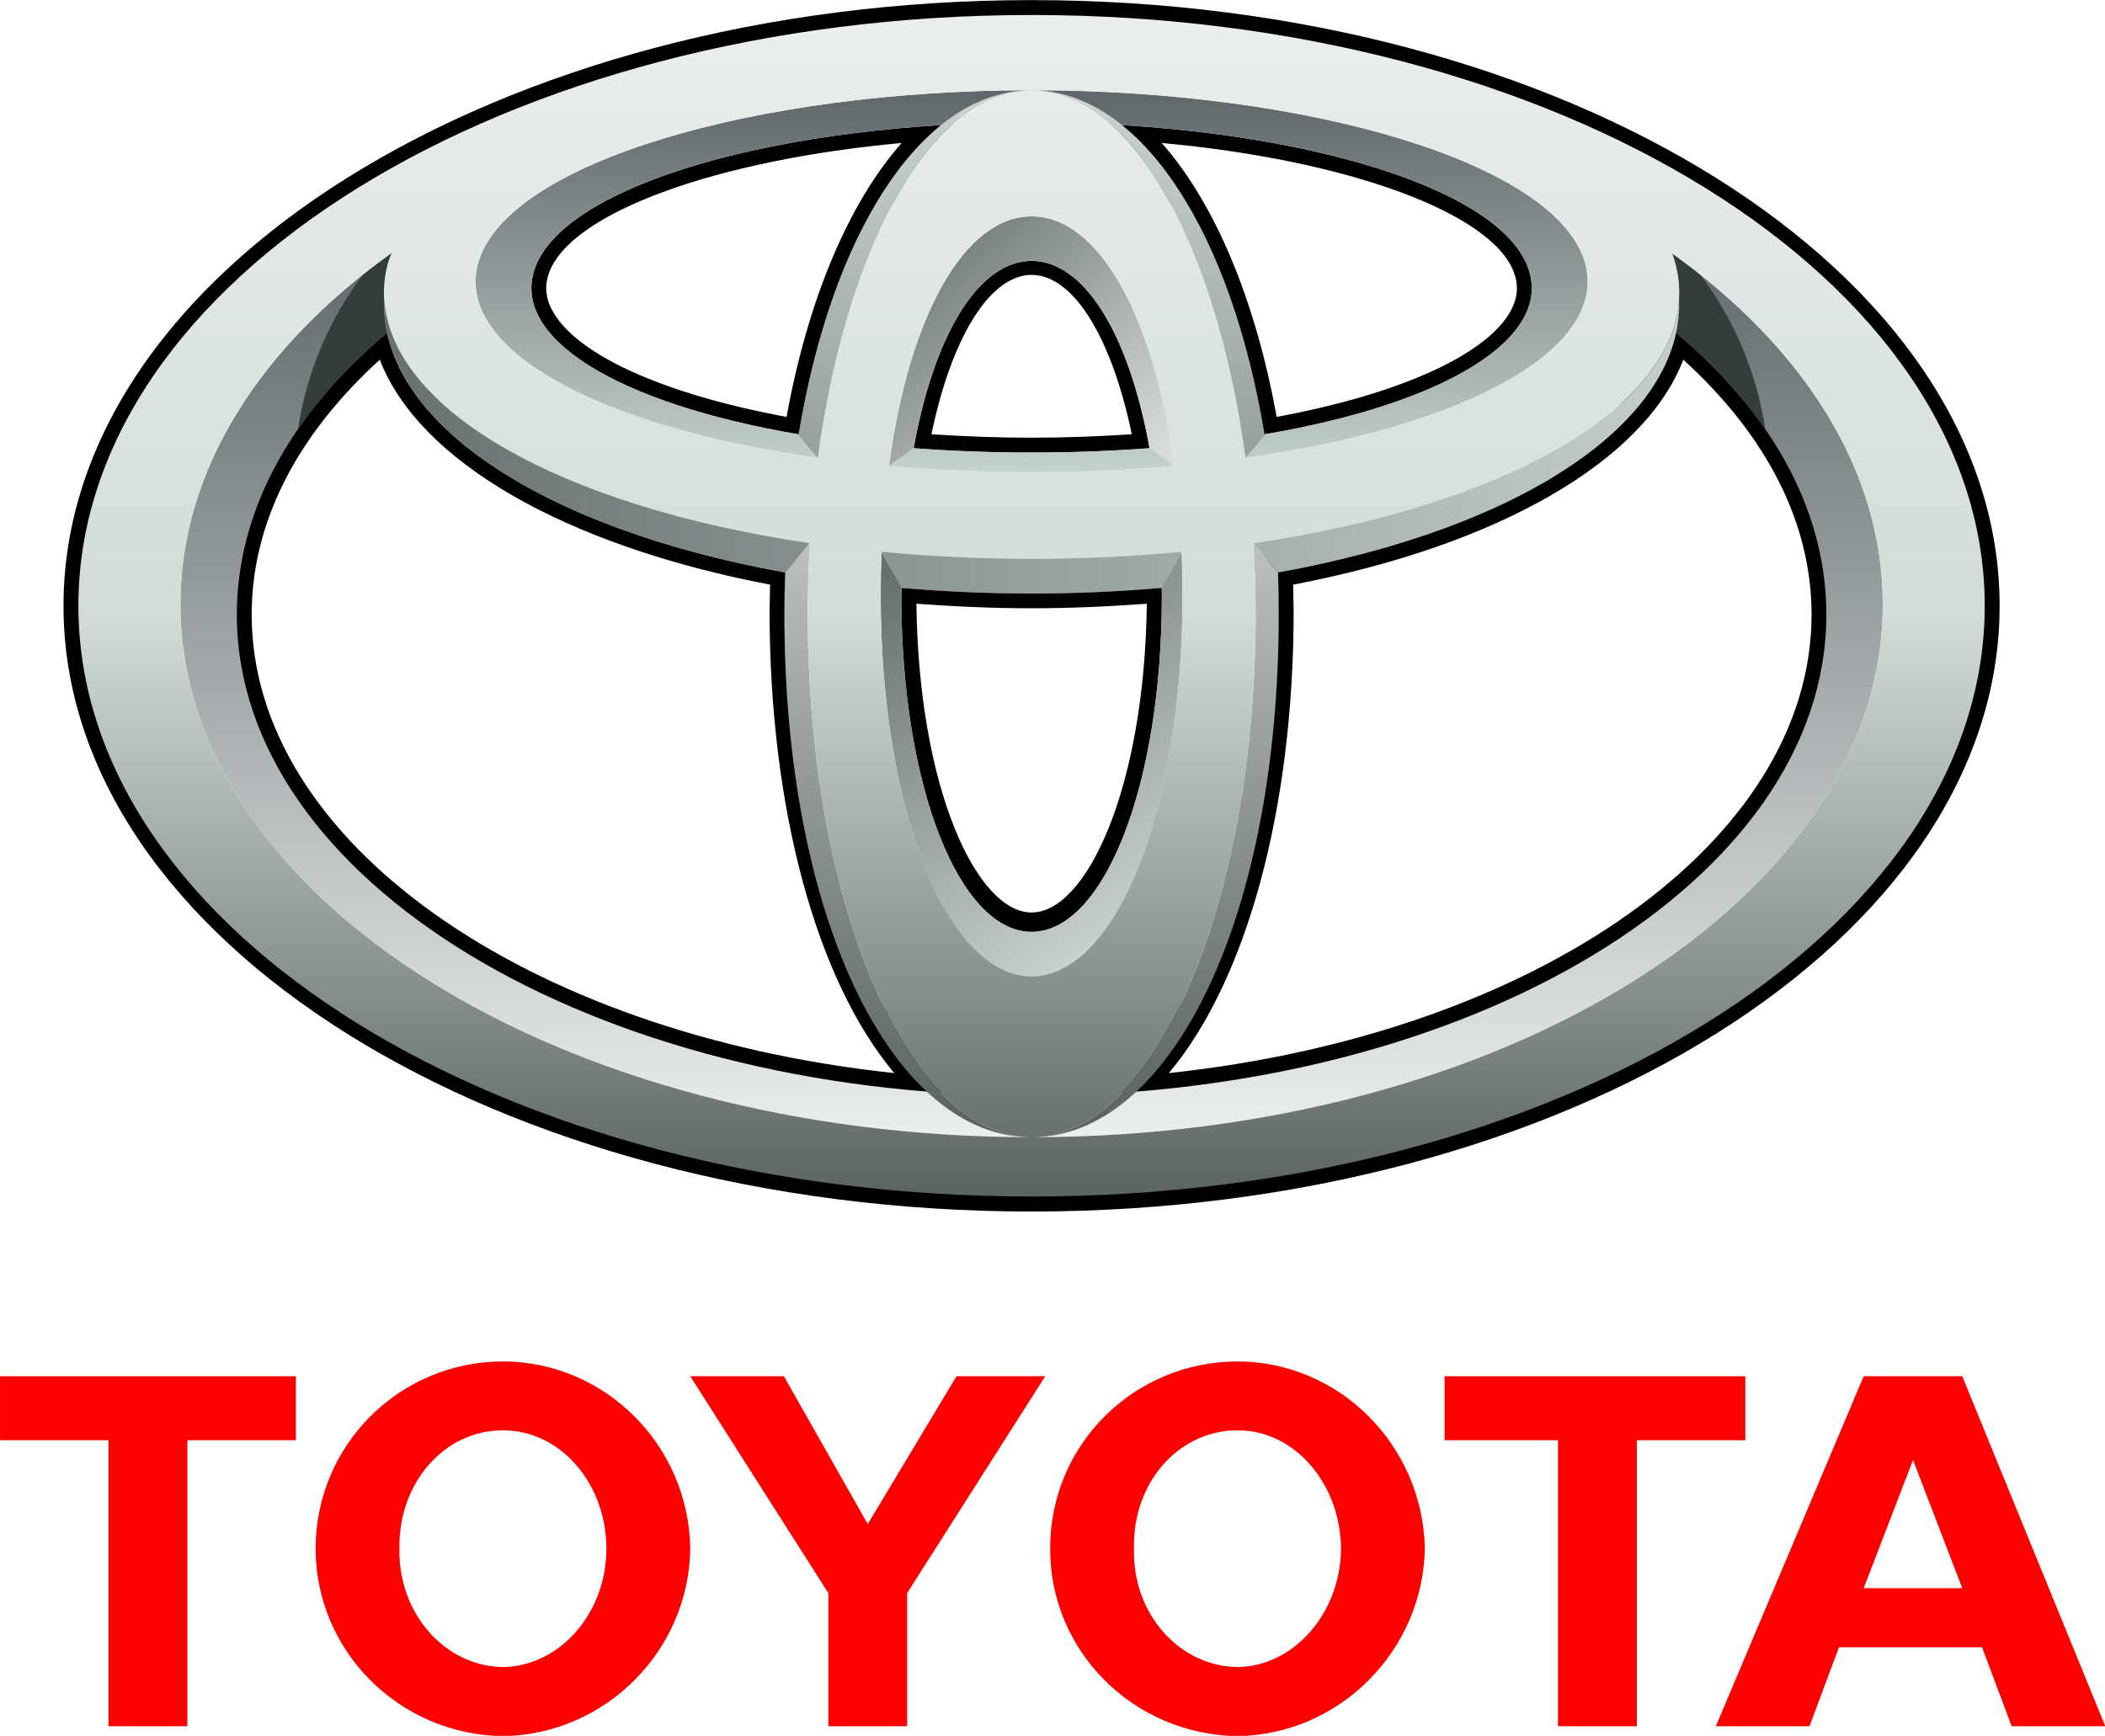 <?xml version="1.0" encoding="UTF-8" standalone="no"?>
<!-- Created with Inkscape (http://www.inkscape.org/) -->

<svg
   version="1.0"
   width="1000"
   height="824.713"
   id="svg2"
   sodipodi:docname="Toyota_Logo_silver.svg"
   inkscape:version="1.3.2 (091e20e, 2023-11-25, custom)"
   xmlns:inkscape="http://www.inkscape.org/namespaces/inkscape"
   xmlns:sodipodi="http://sodipodi.sourceforge.net/DTD/sodipodi-0.dtd"
   xmlns:xlink="http://www.w3.org/1999/xlink"
   xmlns="http://www.w3.org/2000/svg"
   xmlns:svg="http://www.w3.org/2000/svg">
  <sodipodi:namedview
     id="namedview1"
     pagecolor="#ffffff"
     bordercolor="#000000"
     borderopacity="0.25"
     inkscape:showpageshadow="2"
     inkscape:pageopacity="0.0"
     inkscape:pagecheckerboard="0"
     inkscape:deskcolor="#d1d1d1"
     inkscape:zoom="1.0567738"
     inkscape:cx="443.80359"
     inkscape:cy="365.73579"
     inkscape:window-width="1920"
     inkscape:window-height="1094"
     inkscape:window-x="-11"
     inkscape:window-y="-11"
     inkscape:window-maximized="1"
     inkscape:current-layer="svg2" />
  <defs
     id="defs4">
    <linearGradient
       id="linearGradient2824">
      <stop
         id="stop2826"
         style="stop-color:#687170;stop-opacity:1"
         offset="0" />
      <stop
         id="stop2828"
         style="stop-color:#687170;stop-opacity:0"
         offset="1" />
    </linearGradient>
    <linearGradient
       id="linearGradient2818">
      <stop
         id="stop2820"
         style="stop-color:#cad3d0;stop-opacity:1"
         offset="0" />
      <stop
         id="stop2822"
         style="stop-color:#95a09c;stop-opacity:1"
         offset="1" />
    </linearGradient>
    <linearGradient
       id="linearGradient2805">
      <stop
         id="stop2807"
         style="stop-color:#b9bebe;stop-opacity:1"
         offset="0" />
      <stop
         id="stop2809"
         style="stop-color:#586160;stop-opacity:1"
         offset="1" />
    </linearGradient>
    <linearGradient
       id="linearGradient2793">
      <stop
         id="stop2795"
         style="stop-color:#67706f;stop-opacity:1"
         offset="0" />
      <stop
         id="stop2797"
         style="stop-color:#d6dedc;stop-opacity:1"
         offset="1" />
    </linearGradient>
    <linearGradient
       id="linearGradient2786">
      <stop
         id="stop2788"
         style="stop-color:#60686b;stop-opacity:1"
         offset="0" />
      <stop
         id="stop2790"
         style="stop-color:#c5d1cd;stop-opacity:1"
         offset="1" />
    </linearGradient>
    <linearGradient
       id="linearGradient2778">
      <stop
         id="stop2780"
         style="stop-color:#707978;stop-opacity:1"
         offset="0" />
      <stop
         id="stop2782"
         style="stop-color:#d9dedc;stop-opacity:1"
         offset="1" />
    </linearGradient>
    <linearGradient
       id="linearGradient2770">
      <stop
         id="stop2772"
         style="stop-color:#eaeeed;stop-opacity:1"
         offset="0" />
      <stop
         id="stop2774"
         style="stop-color:#61696c;stop-opacity:1"
         offset="1" />
    </linearGradient>
    <linearGradient
       id="linearGradient2755">
      <stop
         id="stop2757"
         style="stop-color:#eaeeed;stop-opacity:1"
         offset="0" />
      <stop
         id="stop2832"
         style="stop-color:#d2ddd7;stop-opacity:1"
         offset="0.5" />
      <stop
         id="stop2759"
         style="stop-color:#5b6463;stop-opacity:1"
         offset="1" />
    </linearGradient>
    <linearGradient
       id="linearGradient2623">
      <stop
         id="stop2625"
         style="stop-color:#000000;stop-opacity:1"
         offset="0" />
      <stop
         id="stop2627"
         style="stop-color:#000000;stop-opacity:0"
         offset="1" />
    </linearGradient>
    <linearGradient
       x1="0"
       y1="0"
       x2="1"
       y2="0"
       id="linearGradient2589"
       gradientUnits="userSpaceOnUse"
       gradientTransform="matrix(0,-45.348,-179.902,0,228.848,198.769)"
       spreadMethod="pad">
      <stop
         id="stop2591"
         style="stop-color:#c3cecb;stop-opacity:1"
         offset="0" />
      <stop
         id="stop2593"
         style="stop-color:#586262;stop-opacity:1"
         offset="1" />
    </linearGradient>
    <clipPath
       id="clipPath2581">
      <path
         d="m 118.658,159.491 0.024,-0.016 2.754,-4.855 c 5.605,-0.48 11.433,-0.753 17.46,-0.753 6.055,0 11.899,0.273 17.54,0.764 l 2.679,4.844 0.016,0.016 c -6.445,-0.614 -13.203,-0.953 -20.235,-0.953 -7.031,0 -13.792,0.339 -20.238,0.953 z m 107.408,34.14 c -0.687,-14.859 -23.527,-28.023 -57.287,-32.984 l 0.012,-0.012 3.293,-3.933 c 33.033,5.937 54.764,20.523 53.982,36.929 z m -174.339,0 c -0.782,-16.421 20.948,-30.992 53.974,-36.929 l 3.301,3.933 0.008,0.012 c -33.765,4.961 -56.588,18.125 -57.283,32.984"
         id="path2583" />
    </clipPath>
    <linearGradient
       x1="0"
       y1="0"
       x2="1"
       y2="0"
       id="linearGradient2569"
       gradientUnits="userSpaceOnUse"
       gradientTransform="matrix(0,-159.116,-187.934,0,232.859,231.761)"
       spreadMethod="pad">
      <stop
         id="stop2571"
         style="stop-color:#eaeeec;stop-opacity:1"
         offset="0" />
      <stop
         id="stop2573"
         style="stop-color:#434d4e;stop-opacity:1"
         offset="1" />
    </linearGradient>
    <clipPath
       id="clipPath2561">
      <path
         d="m 52.18,198.124 c 3.308,13.097 43.314,32.159 86.716,32.159 43.399,0 82.03,-13.62 86.717,-32.159 5.246,-20.782 -33.308,-39.586 -86.717,-39.586 -53.417,0 -91.97,18.804 -86.716,39.586 z m 86.716,23.515 c -37.269,0 -70.432,-9.765 -74.456,-23.062 -4.507,-14.895 28.593,-28.371 74.456,-28.371 45.872,0 78.967,13.476 74.463,28.371 -4.023,13.297 -37.185,23.062 -74.463,23.062"
         id="path2563" />
    </clipPath>
    <linearGradient
       x1="0"
       y1="0"
       x2="1"
       y2="0"
       id="linearGradient2549"
       gradientUnits="userSpaceOnUse"
       gradientTransform="matrix(0,-159.122,-64.305,0,171.053,231.776)"
       spreadMethod="pad">
      <stop
         id="stop2551"
         style="stop-color:#eaeeec;stop-opacity:1"
         offset="0" />
      <stop
         id="stop2553"
         style="stop-color:#434d4e;stop-opacity:1"
         offset="1" />
    </linearGradient>
    <clipPath
       id="clipPath2541">
      <path
         d="m 108.748,151.144 c 0,38.526 13.504,70.495 30.148,70.495 16.653,0 30.157,-31.969 30.157,-70.495 0,-38.933 -13.504,-70.495 -30.157,-70.495 -16.652,0 -30.148,31.562 -30.148,70.495 z m 30.148,-48.839 c 11.223,0 20.325,22.094 20.325,51.249 0,30.257 -9.102,51.105 -20.325,51.105 -11.222,0 -20.316,-20.848 -20.316,-51.105 0,-29.155 9.094,-51.249 20.316,-51.249"
         id="path2543" />
    </clipPath>
    <linearGradient
       x1="0"
       y1="0"
       x2="1"
       y2="0"
       id="linearGradient2529"
       gradientUnits="userSpaceOnUse"
       gradientTransform="matrix(0,-159.111,-260.691,0,269.238,231.767)"
       spreadMethod="pad">
      <stop
         id="stop2531"
         style="stop-color:#eaeeec;stop-opacity:1"
         offset="0" />
      <stop
         id="stop2533"
         style="stop-color:#434d4e;stop-opacity:1"
         offset="1" />
    </linearGradient>
    <clipPath
       id="clipPath2521">
      <path
         d="m 10.547,152.21 c 0,43.933 57.46,79.557 128.349,79.557 70.881,0 128.342,-35.624 128.342,-79.557 0,-43.944 -57.461,-79.553 -128.342,-79.553 -70.889,0 -128.349,35.609 -128.349,79.553 z M 138.896,80.649 c 63.292,0 114.608,32.125 114.608,71.757 0,39.636 -51.316,71.772 -114.608,71.772 -63.299,0 -114.611,-32.136 -114.611,-71.772 0,-39.632 51.312,-71.757 114.611,-71.757"
         id="path2523" />
    </clipPath>
    <linearGradient
       x1="0"
       y1="0"
       x2="1"
       y2="0"
       id="linearGradient2505"
       gradientUnits="userSpaceOnUse"
       gradientTransform="matrix(0,-130.035,-37.285,0,140.896,232.432)"
       spreadMethod="pad">
      <stop
         id="stop2507"
         style="stop-color:#eaeeec;stop-opacity:1"
         offset="0" />
      <stop
         id="stop2509"
         style="stop-color:#586262;stop-opacity:1"
         offset="1" />
    </linearGradient>
    <clipPath
       id="clipPath2497">
      <path
         d="m 108.748,151.144 c 0,3.214 0.106,6.378 0.285,9.491 h -0.023 l -3.289,-3.906 c -0.067,-1.848 -0.11,-3.698 -0.11,-5.585 0,-41.222 14.621,-70.495 33.285,-70.495 -16.644,0 -30.148,31.562 -30.148,70.495"
         id="path2499" />
    </clipPath>
    <linearGradient
       x1="0"
       y1="0"
       x2="1"
       y2="0"
       id="linearGradient2485"
       gradientUnits="userSpaceOnUse"
       gradientTransform="matrix(0,-130.035,-37.281,0,174.178,232.432)"
       spreadMethod="pad">
      <stop
         id="stop2487"
         style="stop-color:#eaeeec;stop-opacity:1"
         offset="0" />
      <stop
         id="stop2489"
         style="stop-color:#586262;stop-opacity:1"
         offset="1" />
    </linearGradient>
    <clipPath
       id="clipPath2477">
      <path
         d="m 172.072,156.717 -3.281,3.918 h -0.027 c 0.183,-3.113 0.289,-6.277 0.289,-9.491 0,-38.933 -13.504,-70.495 -30.157,-70.495 18.672,0 33.282,29.273 33.282,70.495 0,1.887 -0.039,3.737 -0.106,5.573"
         id="path2479" />
    </clipPath>
    <linearGradient
       x1="0"
       y1="0"
       x2="1"
       y2="0"
       id="linearGradient2465"
       gradientUnits="userSpaceOnUse"
       gradientTransform="matrix(0,-77.914,-35.379,0,172.275,231.776)"
       spreadMethod="pad">
      <stop
         id="stop2467"
         style="stop-color:#eaeeec;stop-opacity:1"
         offset="0" />
      <stop
         id="stop2469"
         style="stop-color:#586262;stop-opacity:1"
         offset="1" />
    </linearGradient>
    <clipPath
       id="clipPath2457">
      <path
         d="m 167.67,172.12 h 0.027 l 2.578,3.136 c -4.57,27.75 -16.914,46.383 -31.379,46.383 13.5,0 24.934,-21.031 28.774,-49.519"
         id="path2459" />
    </clipPath>
    <linearGradient
       x1="0"
       y1="0"
       x2="1"
       y2="0"
       id="linearGradient2445"
       gradientUnits="userSpaceOnUse"
       gradientTransform="matrix(0,-77.914,-35.387,0,140.896,231.776)"
       spreadMethod="pad">
      <stop
         id="stop2447"
         style="stop-color:#eaeeec;stop-opacity:1"
         offset="0" />
      <stop
         id="stop2449"
         style="stop-color:#586262;stop-opacity:1"
         offset="1" />
    </linearGradient>
    <clipPath
       id="clipPath2437">
      <path
         d="m 110.127,172.12 c 3.844,28.488 15.269,49.519 28.769,49.519 -14.472,0 -26.808,-18.633 -31.386,-46.383 l 2.578,-3.136 h 0.039"
         id="path2439" />
    </clipPath>
    <linearGradient
       x1="0"
       y1="0"
       x2="1"
       y2="0"
       id="linearGradient2425"
       gradientUnits="userSpaceOnUse"
       gradientTransform="matrix(-44.723,25.821,37.637,65.19,137.28,88.354)"
       spreadMethod="pad">
      <stop
         id="stop2427"
         style="stop-color:#eaeeec;stop-opacity:1"
         offset="0" />
      <stop
         id="stop2429"
         style="stop-color:#586262;stop-opacity:1"
         offset="1" />
    </linearGradient>
    <clipPath
       id="clipPath2417">
      <path
         d="m 159.092,159.452 -2.672,-4.832 c 0,-0.352 0.016,-0.714 0.016,-1.081 0,-25.726 -7.868,-45.234 -17.543,-45.234 -9.684,0 -17.536,19.508 -17.536,45.234 0,0.406 0.008,0.807 0.016,1.198 l -2.676,4.715 c -0.078,-1.93 -0.117,-3.883 -0.117,-5.886 0,-29.167 9.094,-51.261 20.316,-51.261 11.223,0 20.325,22.094 20.325,51.261 0,2.003 -0.051,3.956 -0.129,5.886"
         id="path2419" />
    </clipPath>
    <linearGradient
       x1="0"
       y1="0"
       x2="1"
       y2="0"
       id="linearGradient2405"
       gradientUnits="userSpaceOnUse"
       gradientTransform="matrix(-30.672,25.737,36.033,42.942,140.42,149.995)"
       spreadMethod="pad">
      <stop
         id="stop2407"
         style="stop-color:#eaeeec;stop-opacity:1"
         offset="0" />
      <stop
         id="stop2409"
         style="stop-color:#586262;stop-opacity:1"
         offset="1" />
    </linearGradient>
    <clipPath
       id="clipPath2397">
      <path
         d="m 123.014,173.436 c 2.793,15.52 8.851,25.219 15.879,25.219 7.035,0 13.089,-9.699 15.886,-25.219 h 0.055 l 3.266,-2.371 c -2.758,20.496 -10.313,33.594 -19.204,33.594 -8.898,0 -16.449,-13.098 -19.203,-33.594 l 3.266,2.371 h 0.055"
         id="path2399" />
    </clipPath>
    <linearGradient
       x1="0"
       y1="0"
       x2="1"
       y2="0"
       id="linearGradient2385"
       gradientUnits="userSpaceOnUse"
       gradientTransform="matrix(0,49.124,159.899,0,58.948,158.587)"
       spreadMethod="pad">
      <stop
         id="stop2387"
         style="stop-color:#eaeeec;stop-opacity:1"
         offset="0" />
      <stop
         id="stop2389"
         style="stop-color:#586262;stop-opacity:1"
         offset="1" />
    </linearGradient>
    <clipPath
       id="clipPath2377">
      <path
         d="m 154.818,173.436 c -5.05,-0.379 -10.375,-0.586 -15.925,-0.586 -5.547,0 -10.868,0.207 -15.918,0.586 h -0.016 l -3.301,-2.398 c 6.09,-0.532 12.52,-0.832 19.238,-0.832 6.719,0 13.149,0.3 19.243,0.832 z m 58.541,25.141 c -4.023,13.297 -37.185,23.062 -74.463,23.062 -37.269,0 -70.432,-9.765 -74.456,-23.062 -3.492,-11.535 15.571,-22.211 45.644,-26.446 l -2.613,3.18 c -24.328,4.141 -38.788,12.969 -35.452,22.356 4.043,11.394 33.409,19.648 66.874,19.648 33.464,0 62.837,-8.254 66.877,-19.648 3.332,-9.387 -11.122,-18.215 -35.456,-22.356 l -2.605,-3.18 c 30.064,4.235 49.139,14.911 45.65,26.446"
         id="path2379" />
    </clipPath>
    <linearGradient
       x1="0"
       y1="0"
       x2="1"
       y2="0"
       id="linearGradient2365"
       gradientUnits="userSpaceOnUse"
       gradientTransform="matrix(0,90.655,233.215,0,22.289,89.512)"
       spreadMethod="pad">
      <stop
         id="stop2367"
         style="stop-color:#eaeeec;stop-opacity:1"
         offset="0" />
      <stop
         id="stop2369"
         style="stop-color:#586262;stop-opacity:1"
         offset="1" />
    </linearGradient>
    <clipPath
       id="clipPath2357">
      <path
         d="m 225.129,199.67 c 0.184,-0.507 0.351,-1.027 0.484,-1.546 0.754,-2.997 0.598,-5.938 -0.379,-8.805 13.008,-10.727 20.676,-23.957 20.676,-38.292 0,-35.78 -47.914,-64.792 -107.014,-64.792 -59.104,0 -107.013,29.012 -107.013,64.792 0,14.323 7.676,27.565 20.668,38.292 -0.969,2.867 -1.125,5.808 -0.371,8.805 0.136,0.531 0.359,1.093 0.621,1.652 -17.75,-12.645 -28.512,-29.219 -28.512,-47.37 0,-39.632 51.308,-71.757 114.607,-71.757 63.292,0 114.608,32.125 114.608,71.757 0,18.112 -10.719,34.647 -28.375,47.264"
         id="path2359" />
    </clipPath>
    <clipPath
       id="clipPath2323">
      <path
         d="M 0.06,233.771 H 283 V 0.06 H 0.06 Z"
         id="path2325" />
    </clipPath>
    <linearGradient
       x1="0"
       y1="0"
       x2="1"
       y2="0"
       id="linearGradient3093"
       gradientUnits="userSpaceOnUse"
       gradientTransform="matrix(0,-45.348,-179.902,0,228.848,198.769)"
       spreadMethod="pad">
      <stop
         id="stop3095"
         style="stop-color:#c3cecb;stop-opacity:1"
         offset="0" />
      <stop
         id="stop3097"
         style="stop-color:#586262;stop-opacity:1"
         offset="1" />
    </linearGradient>
    <clipPath
       id="clipPath3085">
      <path
         d="m 118.658,159.491 0.024,-0.016 2.754,-4.855 c 5.605,-0.48 11.433,-0.753 17.46,-0.753 6.055,0 11.899,0.273 17.54,0.764 l 2.679,4.844 0.016,0.016 c -6.445,-0.614 -13.203,-0.953 -20.235,-0.953 -7.031,0 -13.792,0.339 -20.238,0.953 z m 107.408,34.14 c -0.687,-14.859 -23.527,-28.023 -57.287,-32.984 l 0.012,-0.012 3.293,-3.933 c 33.033,5.937 54.764,20.523 53.982,36.929 z m -174.339,0 c -0.782,-16.421 20.948,-30.992 53.974,-36.929 l 3.301,3.933 0.008,0.012 c -33.765,4.961 -56.588,18.125 -57.283,32.984"
         id="path3087" />
    </clipPath>
    <linearGradient
       x1="0"
       y1="0"
       x2="1"
       y2="0"
       id="linearGradient3073"
       gradientUnits="userSpaceOnUse"
       gradientTransform="matrix(0,-159.116,-187.934,0,232.859,231.761)"
       spreadMethod="pad">
      <stop
         id="stop3075"
         style="stop-color:#eaeeec;stop-opacity:1"
         offset="0" />
      <stop
         id="stop3077"
         style="stop-color:#434d4e;stop-opacity:1"
         offset="1" />
    </linearGradient>
    <clipPath
       id="clipPath3065">
      <path
         d="m 52.18,198.124 c 3.308,13.097 43.314,32.159 86.716,32.159 43.399,0 82.03,-13.62 86.717,-32.159 5.246,-20.782 -33.308,-39.586 -86.717,-39.586 -53.417,0 -91.97,18.804 -86.716,39.586 z m 86.716,23.515 c -37.269,0 -70.432,-9.765 -74.456,-23.062 -4.507,-14.895 28.593,-28.371 74.456,-28.371 45.872,0 78.967,13.476 74.463,28.371 -4.023,13.297 -37.185,23.062 -74.463,23.062"
         id="path3067" />
    </clipPath>
    <linearGradient
       x1="0"
       y1="0"
       x2="1"
       y2="0"
       id="linearGradient3053"
       gradientUnits="userSpaceOnUse"
       gradientTransform="matrix(0,-159.122,-64.305,0,171.053,231.776)"
       spreadMethod="pad">
      <stop
         id="stop3055"
         style="stop-color:#eaeeec;stop-opacity:1"
         offset="0" />
      <stop
         id="stop3057"
         style="stop-color:#434d4e;stop-opacity:1"
         offset="1" />
    </linearGradient>
    <clipPath
       id="clipPath3045">
      <path
         d="m 108.748,151.144 c 0,38.526 13.504,70.495 30.148,70.495 16.653,0 30.157,-31.969 30.157,-70.495 0,-38.933 -13.504,-70.495 -30.157,-70.495 -16.652,0 -30.148,31.562 -30.148,70.495 z m 30.148,-48.839 c 11.223,0 20.325,22.094 20.325,51.249 0,30.257 -9.102,51.105 -20.325,51.105 -11.222,0 -20.316,-20.848 -20.316,-51.105 0,-29.155 9.094,-51.249 20.316,-51.249"
         id="path3047" />
    </clipPath>
    <linearGradient
       x1="0"
       y1="0"
       x2="1"
       y2="0"
       id="linearGradient3033"
       gradientUnits="userSpaceOnUse"
       gradientTransform="matrix(0,-159.111,-260.691,0,269.238,231.767)"
       spreadMethod="pad">
      <stop
         id="stop3035"
         style="stop-color:#eaeeec;stop-opacity:1"
         offset="0" />
      <stop
         id="stop3037"
         style="stop-color:#434d4e;stop-opacity:1"
         offset="1" />
    </linearGradient>
    <clipPath
       id="clipPath3025">
      <path
         d="m 10.547,152.21 c 0,43.933 57.46,79.557 128.349,79.557 70.881,0 128.342,-35.624 128.342,-79.557 0,-43.944 -57.461,-79.553 -128.342,-79.553 -70.889,0 -128.349,35.609 -128.349,79.553 z M 138.896,80.649 c 63.292,0 114.608,32.125 114.608,71.757 0,39.636 -51.316,71.772 -114.608,71.772 -63.299,0 -114.611,-32.136 -114.611,-71.772 0,-39.632 51.312,-71.757 114.611,-71.757"
         id="path3027" />
    </clipPath>
    <linearGradient
       x1="0"
       y1="0"
       x2="1"
       y2="0"
       id="linearGradient3009"
       gradientUnits="userSpaceOnUse"
       gradientTransform="matrix(0,-130.035,-37.285,0,140.896,232.432)"
       spreadMethod="pad">
      <stop
         id="stop3011"
         style="stop-color:#eaeeec;stop-opacity:1"
         offset="0" />
      <stop
         id="stop3013"
         style="stop-color:#586262;stop-opacity:1"
         offset="1" />
    </linearGradient>
    <clipPath
       id="clipPath3001">
      <path
         d="m 108.748,151.144 c 0,3.214 0.106,6.378 0.285,9.491 h -0.023 l -3.289,-3.906 c -0.067,-1.848 -0.11,-3.698 -0.11,-5.585 0,-41.222 14.621,-70.495 33.285,-70.495 -16.644,0 -30.148,31.562 -30.148,70.495"
         id="path3003" />
    </clipPath>
    <linearGradient
       x1="0"
       y1="0"
       x2="1"
       y2="0"
       id="linearGradient2989"
       gradientUnits="userSpaceOnUse"
       gradientTransform="matrix(0,-130.035,-37.281,0,174.178,232.432)"
       spreadMethod="pad">
      <stop
         id="stop2991"
         style="stop-color:#eaeeec;stop-opacity:1"
         offset="0" />
      <stop
         id="stop2993"
         style="stop-color:#586262;stop-opacity:1"
         offset="1" />
    </linearGradient>
    <clipPath
       id="clipPath2981">
      <path
         d="m 172.072,156.717 -3.281,3.918 h -0.027 c 0.183,-3.113 0.289,-6.277 0.289,-9.491 0,-38.933 -13.504,-70.495 -30.157,-70.495 18.672,0 33.282,29.273 33.282,70.495 0,1.887 -0.039,3.737 -0.106,5.573"
         id="path2983" />
    </clipPath>
    <linearGradient
       x1="0"
       y1="0"
       x2="1"
       y2="0"
       id="linearGradient2969"
       gradientUnits="userSpaceOnUse"
       gradientTransform="matrix(0,-77.914,-35.379,0,172.275,231.776)"
       spreadMethod="pad">
      <stop
         id="stop2971"
         style="stop-color:#eaeeec;stop-opacity:1"
         offset="0" />
      <stop
         id="stop2973"
         style="stop-color:#586262;stop-opacity:1"
         offset="1" />
    </linearGradient>
    <clipPath
       id="clipPath2961">
      <path
         d="m 167.67,172.12 h 0.027 l 2.578,3.136 c -4.57,27.75 -16.914,46.383 -31.379,46.383 13.5,0 24.934,-21.031 28.774,-49.519"
         id="path2963" />
    </clipPath>
    <linearGradient
       x1="0"
       y1="0"
       x2="1"
       y2="0"
       id="linearGradient2949"
       gradientUnits="userSpaceOnUse"
       gradientTransform="matrix(0,-77.914,-35.387,0,140.896,231.776)"
       spreadMethod="pad">
      <stop
         id="stop2951"
         style="stop-color:#eaeeec;stop-opacity:1"
         offset="0" />
      <stop
         id="stop2953"
         style="stop-color:#586262;stop-opacity:1"
         offset="1" />
    </linearGradient>
    <clipPath
       id="clipPath2941">
      <path
         d="m 110.127,172.12 c 3.844,28.488 15.269,49.519 28.769,49.519 -14.472,0 -26.808,-18.633 -31.386,-46.383 l 2.578,-3.136 h 0.039"
         id="path2943" />
    </clipPath>
    <linearGradient
       x1="0"
       y1="0"
       x2="1"
       y2="0"
       id="linearGradient2929"
       gradientUnits="userSpaceOnUse"
       gradientTransform="matrix(-44.723,25.821,37.637,65.19,137.28,88.354)"
       spreadMethod="pad">
      <stop
         id="stop2931"
         style="stop-color:#eaeeec;stop-opacity:1"
         offset="0" />
      <stop
         id="stop2933"
         style="stop-color:#586262;stop-opacity:1"
         offset="1" />
    </linearGradient>
    <clipPath
       id="clipPath2921">
      <path
         d="m 159.092,159.452 -2.672,-4.832 c 0,-0.352 0.016,-0.714 0.016,-1.081 0,-25.726 -7.868,-45.234 -17.543,-45.234 -9.684,0 -17.536,19.508 -17.536,45.234 0,0.406 0.008,0.807 0.016,1.198 l -2.676,4.715 c -0.078,-1.93 -0.117,-3.883 -0.117,-5.886 0,-29.167 9.094,-51.261 20.316,-51.261 11.223,0 20.325,22.094 20.325,51.261 0,2.003 -0.051,3.956 -0.129,5.886"
         id="path2923" />
    </clipPath>
    <linearGradient
       x1="0"
       y1="0"
       x2="1"
       y2="0"
       id="linearGradient2909"
       gradientUnits="userSpaceOnUse"
       gradientTransform="matrix(-30.672,25.737,36.033,42.942,140.42,149.995)"
       spreadMethod="pad">
      <stop
         id="stop2911"
         style="stop-color:#eaeeec;stop-opacity:1"
         offset="0" />
      <stop
         id="stop2913"
         style="stop-color:#586262;stop-opacity:1"
         offset="1" />
    </linearGradient>
    <clipPath
       id="clipPath2901">
      <path
         d="m 123.014,173.436 c 2.793,15.52 8.851,25.219 15.879,25.219 7.035,0 13.089,-9.699 15.886,-25.219 h 0.055 l 3.266,-2.371 c -2.758,20.496 -10.313,33.594 -19.204,33.594 -8.898,0 -16.449,-13.098 -19.203,-33.594 l 3.266,2.371 h 0.055"
         id="path2903" />
    </clipPath>
    <linearGradient
       x1="0"
       y1="0"
       x2="1"
       y2="0"
       id="linearGradient2889"
       gradientUnits="userSpaceOnUse"
       gradientTransform="matrix(0,49.124,159.899,0,58.948,158.587)"
       spreadMethod="pad">
      <stop
         id="stop2891"
         style="stop-color:#eaeeec;stop-opacity:1"
         offset="0" />
      <stop
         id="stop2893"
         style="stop-color:#586262;stop-opacity:1"
         offset="1" />
    </linearGradient>
    <clipPath
       id="clipPath2881">
      <path
         d="m 154.818,173.436 c -5.05,-0.379 -10.375,-0.586 -15.925,-0.586 -5.547,0 -10.868,0.207 -15.918,0.586 h -0.016 l -3.301,-2.398 c 6.09,-0.532 12.52,-0.832 19.238,-0.832 6.719,0 13.149,0.3 19.243,0.832 z m 58.541,25.141 c -4.023,13.297 -37.185,23.062 -74.463,23.062 -37.269,0 -70.432,-9.765 -74.456,-23.062 -3.492,-11.535 15.571,-22.211 45.644,-26.446 l -2.613,3.18 c -24.328,4.141 -38.788,12.969 -35.452,22.356 4.043,11.394 33.409,19.648 66.874,19.648 33.464,0 62.837,-8.254 66.877,-19.648 3.332,-9.387 -11.122,-18.215 -35.456,-22.356 l -2.605,-3.18 c 30.064,4.235 49.139,14.911 45.65,26.446"
         id="path2883" />
    </clipPath>
    <linearGradient
       x1="0"
       y1="0"
       x2="1"
       y2="0"
       id="linearGradient2869"
       gradientUnits="userSpaceOnUse"
       gradientTransform="matrix(0,90.655,233.215,0,22.289,89.512)"
       spreadMethod="pad">
      <stop
         id="stop2871"
         style="stop-color:#eaeeec;stop-opacity:1"
         offset="0" />
      <stop
         id="stop2873"
         style="stop-color:#586262;stop-opacity:1"
         offset="1" />
    </linearGradient>
    <clipPath
       id="clipPath2861">
      <path
         d="m 225.129,199.67 c 0.184,-0.507 0.351,-1.027 0.484,-1.546 0.754,-2.997 0.598,-5.938 -0.379,-8.805 13.008,-10.727 20.676,-23.957 20.676,-38.292 0,-35.78 -47.914,-64.792 -107.014,-64.792 -59.104,0 -107.013,29.012 -107.013,64.792 0,14.323 7.676,27.565 20.668,38.292 -0.969,2.867 -1.125,5.808 -0.371,8.805 0.136,0.531 0.359,1.093 0.621,1.652 -17.75,-12.645 -28.512,-29.219 -28.512,-47.37 0,-39.632 51.308,-71.757 114.607,-71.757 63.292,0 114.608,32.125 114.608,71.757 0,18.112 -10.719,34.647 -28.375,47.264"
         id="path2863" />
    </clipPath>
    <clipPath
       id="clipPath2827">
      <path
         d="M 0.06,233.771 H 283 V 0.06 H 0.06 Z"
         id="path2829" />
    </clipPath>
    <linearGradient
       x1="140.47"
       y1="81.195"
       x2="139.997"
       y2="200.874"
       id="linearGradient2749"
       xlink:href="#linearGradient2770"
       gradientUnits="userSpaceOnUse"
       gradientTransform="matrix(1.886,0,0,-1.886,104.734,689.648)" />
    <linearGradient
       x1="364.527"
       y1="255.996"
       x2="364.527"
       y2="552.633"
       id="linearGradient2761"
       xlink:href="#linearGradient2755"
       gradientUnits="userSpaceOnUse" />
    <linearGradient
       x1="343.815"
       y1="305.704"
       x2="396.63"
       y2="367.069"
       id="linearGradient2776"
       xlink:href="#linearGradient2778"
       gradientUnits="userSpaceOnUse" />
    <linearGradient
       x1="364.527"
       y1="273.601"
       x2="364.527"
       y2="368.713"
       id="linearGradient2784"
       xlink:href="#linearGradient2786"
       gradientUnits="userSpaceOnUse" />
    <linearGradient
       x1="330.352"
       y1="393.729"
       x2="399.737"
       y2="496.731"
       id="linearGradient2799"
       xlink:href="#linearGradient2793"
       gradientUnits="userSpaceOnUse" />
    <linearGradient
       x1="364.187"
       y1="389.586"
       x2="364.187"
       y2="537.552"
       id="linearGradient2811"
       xlink:href="#linearGradient2805"
       gradientUnits="userSpaceOnUse" />
    <linearGradient
       x1="367.885"
       y1="271.806"
       x2="367.885"
       y2="365.102"
       id="linearGradient2816"
       xlink:href="#linearGradient2818"
       gradientUnits="userSpaceOnUse" />
    <linearGradient
       x1="202.237"
       y1="362.008"
       x2="531.066"
       y2="362.008"
       id="linearGradient2830"
       xlink:href="#linearGradient2824"
       gradientUnits="userSpaceOnUse" />
    <linearGradient
       x1="140.47"
       y1="81.195"
       x2="139.997"
       y2="200.874"
       id="linearGradient2858"
       xlink:href="#linearGradient2770"
       gradientUnits="userSpaceOnUse"
       gradientTransform="matrix(1.886,0,0,-1.886,104.734,689.648)" />
    <linearGradient
       x1="364.527"
       y1="273.601"
       x2="364.527"
       y2="368.713"
       id="linearGradient2860"
       xlink:href="#linearGradient2786"
       gradientUnits="userSpaceOnUse" />
    <linearGradient
       x1="343.815"
       y1="305.704"
       x2="396.63"
       y2="367.069"
       id="linearGradient2862"
       xlink:href="#linearGradient2778"
       gradientUnits="userSpaceOnUse" />
    <linearGradient
       x1="330.352"
       y1="393.729"
       x2="399.737"
       y2="496.731"
       id="linearGradient2864"
       xlink:href="#linearGradient2793"
       gradientUnits="userSpaceOnUse" />
    <linearGradient
       x1="367.885"
       y1="271.806"
       x2="367.885"
       y2="365.102"
       id="linearGradient2866"
       xlink:href="#linearGradient2818"
       gradientUnits="userSpaceOnUse" />
    <linearGradient
       x1="364.187"
       y1="389.586"
       x2="364.187"
       y2="537.552"
       id="linearGradient2868"
       xlink:href="#linearGradient2805"
       gradientUnits="userSpaceOnUse" />
    <linearGradient
       x1="364.527"
       y1="255.996"
       x2="364.527"
       y2="552.633"
       id="linearGradient2870"
       xlink:href="#linearGradient2755"
       gradientUnits="userSpaceOnUse" />
    <linearGradient
       x1="202.237"
       y1="362.008"
       x2="531.066"
       y2="362.008"
       id="linearGradient2872"
       xlink:href="#linearGradient2824"
       gradientUnits="userSpaceOnUse" />
  </defs>
  <g
     transform="matrix(1.871,0,0,1.871,-195.935,-465.478)"
     id="g2834">
    <path
       d="m 366.656,248.812 c -135.533,-1e-5 -245.812,69.001 -245.812,153.812 0,84.802 110.279,153.812 245.812,153.812 135.533,-2e-5 245.781,-69.01 245.781,-153.812 -10e-6,-84.811 -110.248,-153.812 -245.781,-153.812 z m 0,7.562 c 131.377,0 238.25,65.615 238.25,146.25 2e-5,80.655 -106.873,146.25 -238.25,146.25 -131.377,0 -238.25,-65.595 -238.25,-146.25 0,-80.635 106.873,-146.25 238.25,-146.25 z m -11.344,19.656 -11.875,0.75 C 285.908,280.294 244.122,295.537 237,315.625 c -0.737,2.084 -1.125,4.206 -1.125,6.312 0,3.389 0.976,6.79 2.875,10.031 7.986,13.605 32.763,24.795 68.031,30.812 l 3.719,0.625 0.656,-3.719 c 5.789,-35.314 18.494,-63.076 34.875,-76.188 z m 22.719,0 9.25,7.469 c 16.375,13.111 29.086,40.874 34.875,76.188 l 0.625,3.719 3.719,-0.625 c 35.283,-6.017 60.075,-17.207 68.031,-30.812 3.093,-5.231 3.697,-10.894 1.781,-16.344 -7.122,-20.088 -48.908,-35.331 -106.438,-38.844 z m -44.375,9.062 c -13.458,15.227 -23.818,39.761 -29.219,69.562 -30.658,-5.672 -52.706,-15.45 -59.188,-26.5 -1.231,-2.091 -1.844,-4.155 -1.844,-6.188 0,-1.282 0.231,-2.54 0.688,-3.812 5.436,-15.344 42.382,-28.739 89.562,-33.062 z m 66.031,0 c 47.165,4.324 84.079,17.741 89.5,33.062 0.471,1.273 0.688,2.53 0.688,3.812 10e-6,2.033 -0.611,4.096 -1.812,6.188 -6.504,11.05 -28.545,20.828 -59.188,26.5 -5.401,-29.802 -15.729,-54.335 -29.188,-69.562 z m -33.031,25.938 c -15.453,-10e-6 -28.078,19.042 -33.75,50.906 l -0.75,4.094 4.188,0.312 c 9.872,0.737 20.073,1.156 30.312,1.156 10.245,0 20.441,-0.419 30.312,-1.156 l 4.156,-0.312 -0.75,-4.094 c -5.672,-31.865 -18.279,-50.906 -33.719,-50.906 z m 0,7.562 c 10.556,0 20.303,15.792 25.438,40.469 -8.346,0.545 -16.842,0.875 -25.438,0.875 -8.582,0 -17.099,-0.33 -25.438,-0.875 5.12,-24.676 14.883,-40.469 25.438,-40.469 z m -161.281,7.844 -4.781,4 c -25.855,21.657 -39.531,47.375 -39.531,74.406 1e-5,63.59 77.561,117.34 180.375,125 l 11.469,0.875 -8.75,-7.469 c -22.527,-19.268 -36.5,-65.007 -36.5,-119.344 l 0.219,-12.812 -3.156,-0.656 c -54.08,-9.694 -92.553,-32.442 -98.031,-57.906 z m 322.531,0 -1.312,6.094 c -5.472,25.465 -43.968,48.212 -98.031,57.906 l -3.156,0.594 0.25,12.875 c 10e-6,54.337 -14.012,100.076 -36.531,119.344 l -8.719,7.469 11.469,-0.875 c 102.826,-7.66 180.344,-61.41 180.344,-125 -2e-5,-27.032 -13.676,-52.749 -39.531,-74.406 z m -326.75,13.688 c 9.891,25.73 46.856,47.151 99.094,57.125 -0.066,2.945 -0.125,6.656 -0.125,6.656 -10e-6,50.382 11.937,93.9 31.656,117.375 -93.68,-9.996 -163.156,-58.933 -163.156,-116.438 1e-5,-23.179 11.302,-45.398 32.531,-64.719 z m 330.969,0 c 21.244,19.321 32.562,41.54 32.562,64.719 10e-6,57.505 -69.496,106.441 -163.188,116.438 19.719,-23.475 31.688,-66.993 31.688,-117.375 -10e-6,-10e-6 -0.072,-3.711 -0.125,-6.656 52.223,-9.974 89.17,-31.395 99.062,-57.125 z m -202.25,53.844 -0.031,4.094 -0.031,1.375 c 0,50.507 15.845,88.594 36.844,88.594 20.994,-10e-6 36.812,-38.087 36.812,-88.594 l -0.031,-5.469 -4.062,0.344 c -10.681,0.935 -21.669,1.406 -32.719,1.406 -11.048,0 -22.068,-0.471 -32.719,-1.406 z m 7.531,8.125 c 9.591,0.707 19.395,1.156 29.25,1.156 9.872,0 19.646,-0.449 29.25,-1.156 -0.566,46.994 -15.379,78.406 -29.25,78.406 -13.884,-10e-6 -28.697,-31.413 -29.25,-78.406 z"
       id="path2843"
       style="fill:#000000;fill-opacity:1;fill-rule:nonzero;stroke:none" />
    <path
       d="m 529.261,313.129 c 0.347,0.956 0.662,1.937 0.913,2.915 1.422,5.651 1.128,11.197 -0.715,16.604 24.529,20.228 38.989,45.176 38.989,72.207 0,67.471 -90.352,122.179 -201.797,122.179 -111.453,0 -201.795,-54.708 -201.795,-122.179 0,-27.009 14.475,-51.979 38.974,-72.207 -1.827,-5.406 -2.121,-10.952 -0.7,-16.604 0.256,-1.001 0.677,-2.061 1.171,-3.115 -33.471,23.845 -53.765,55.098 -53.765,89.326 0,74.734 96.752,135.313 216.115,135.313 119.35,0 216.117,-60.578 216.117,-135.313 0,-34.154 -20.213,-65.334 -53.507,-89.126"
       id="path2875"
       style="fill:url(#linearGradient2858);fill-opacity:1;stroke:none" />
    <g
       id="g2597">
      <path
         d="m 371.365,642.062 c -0.079,-26.296 21.112,-47.51 47.586,-47.556 25.825,0.045 47.035,21.259 47.552,47.556 -0.517,26.002 -21.727,47.216 -47.552,47.586 -26.473,-0.37 -47.665,-21.584 -47.586,-47.586 z m 47.586,30.054 c 14.29,-0.223 26.119,-13.651 26.268,-30.054 -0.149,-16.721 -11.978,-30.149 -26.268,-30.052 -14.908,-0.096 -26.768,13.332 -26.296,30.052 -0.471,16.404 11.388,29.832 26.296,30.054"
         id="path2831"
         style="fill:#ff0000;fill-opacity:1;fill-rule:nonzero;stroke:none" />
      <path
         d="m 520.326,614.514 v 72.628 h -20.015 v -72.628 h -28.8 v -16.249 h 76.364 v 16.249 h -27.548"
         id="path2833"
         style="fill:#ff0000;fill-opacity:1;fill-rule:nonzero;stroke:none" />
      <path
         d="m 571.644,667.085 v 0 l -7.49,20.056 h -23.771 l 37.546,-88.877 h 25.021 l 36.315,88.877 h -23.771 l -7.513,-20.056 z m 18.806,-15.005 h 12.5 l -12.5,-32.559 -12.521,32.559 h 12.521"
         id="path2835"
         style="fill:#ff0000;fill-opacity:1;fill-rule:nonzero;stroke:none" />
      <path
         d="m 152.297,614.514 v 72.628 h -20.028 v -72.628 h -27.535 v -16.249 h 75.111 v 16.249 h -27.548"
         id="path2837"
         style="fill:#ff0000;fill-opacity:1;fill-rule:nonzero;stroke:none" />
      <path
         d="m 184.853,642.062 c 0.038,-26.296 21.222,-47.51 47.546,-47.556 25.985,0.045 47.199,21.259 47.584,47.556 -0.385,26.002 -21.599,47.216 -47.584,47.586 -26.324,-0.37 -47.508,-21.584 -47.546,-47.586 z m 47.546,30.054 c 14.46,-0.223 26.281,-13.651 26.294,-30.054 -0.013,-16.721 -11.835,-30.149 -26.294,-30.052 -14.761,-0.096 -26.604,13.332 -26.258,30.052 -0.345,16.404 11.497,29.832 26.258,30.054"
         id="path2839"
         style="fill:#ff0000;fill-opacity:1;fill-rule:nonzero;stroke:none" />
      <path
         d="m 325.048,687.142 h 10.004 v -33.809 l 35.061,-55.068 h -22.525 l -22.54,37.537 -21.288,-37.537 h -23.777 l 35.061,55.068 v 33.809 h 10.004"
         id="path2841"
         style="fill:#ff0000;fill-opacity:1;fill-rule:nonzero;stroke:none" />
    </g>
    <path
       d="m 396.675,362.598 c -9.523,0.715 -19.564,1.105 -30.03,1.105 -10.46,0 -20.494,-0.39 -30.017,-1.105 h -0.03 l -6.225,4.522 c 11.484,1.003 23.609,1.569 36.277,1.569 12.67,0 24.795,-0.566 36.287,-1.569 z m 110.391,-47.409 c -7.586,-25.074 -70.12,-43.488 -140.415,-43.488 -70.278,0 -132.814,18.414 -140.402,43.488 -6.585,21.752 29.362,41.883 86.071,49.869 l -4.927,-5.997 c -45.875,-7.809 -73.143,-24.456 -66.852,-42.157 7.624,-21.486 63,-37.05 126.105,-37.05 63.103,0 118.492,15.565 126.11,37.05 6.283,17.701 -20.973,34.348 -66.86,42.157 l -4.912,5.997 c 56.692,-7.986 92.662,-28.118 86.082,-49.869"
       id="path2885"
       style="fill:#ebeeec;fill-opacity:1;fill-rule:nonzero;stroke:none" />
    <path
       d="m 396.675,362.598 c -9.523,0.715 -19.564,1.105 -30.03,1.105 -10.46,0 -20.494,-0.39 -30.017,-1.105 h -0.03 l -6.225,4.522 c 11.484,1.003 23.609,1.569 36.277,1.569 12.67,0 24.795,-0.566 36.287,-1.569 z m 110.391,-47.409 c -7.586,-25.074 -70.12,-43.488 -140.415,-43.488 -70.278,0 -132.814,18.414 -140.402,43.488 -6.585,21.752 29.362,41.883 86.071,49.869 l -4.927,-5.997 c -45.875,-7.809 -73.143,-24.456 -66.852,-42.157 7.624,-21.486 63,-37.05 126.105,-37.05 63.103,0 118.492,15.565 126.11,37.05 6.283,17.701 -20.973,34.348 -66.86,42.157 l -4.912,5.997 c 56.692,-7.986 92.662,-28.118 86.082,-49.869"
       id="path2895"
       style="fill:url(#linearGradient2860);fill-opacity:1;stroke:none" />
    <path
       d="m 336.702,362.598 c 5.267,-29.266 16.69,-47.556 29.943,-47.556 13.266,0 24.682,18.289 29.956,47.556 h 0.104 l 6.159,4.471 c -5.201,-38.649 -19.447,-63.348 -36.213,-63.348 -16.779,0 -31.018,24.699 -36.211,63.348 l 6.159,-4.471 h 0.104"
       id="path2905"
       style="fill:#ebeeec;fill-opacity:1;fill-rule:nonzero;stroke:none" />
    <path
       d="m 336.702,362.598 c 5.267,-29.266 16.69,-47.556 29.943,-47.556 13.266,0 24.682,18.289 29.956,47.556 h 0.104 l 6.159,4.471 c -5.201,-38.649 -19.447,-63.348 -36.213,-63.348 -16.779,0 -31.018,24.699 -36.211,63.348 l 6.159,-4.471 h 0.104"
       id="path2915"
       style="fill:url(#linearGradient2862);fill-opacity:1;stroke:none" />
    <path
       d="m 404.734,388.968 -5.039,9.112 c 0,0.664 0.03,1.346 0.03,2.038 0,48.512 -14.837,85.298 -33.081,85.298 -18.261,0 -33.068,-36.786 -33.068,-85.298 0,-0.766 0.015,-1.522 0.03,-2.259 l -5.046,-8.891 c -0.147,3.639 -0.221,7.322 -0.221,11.099 0,55 17.149,96.663 38.31,96.663 21.163,0 38.327,-41.663 38.327,-96.663 0,-3.777 -0.096,-7.46 -0.243,-11.099"
       id="path2925"
       style="fill:#ebeeec;fill-opacity:1;fill-rule:nonzero;stroke:none" />
    <path
       d="m 404.734,388.968 -5.039,9.112 c 0,0.664 0.03,1.346 0.03,2.038 0,48.512 -14.837,85.298 -33.081,85.298 -18.261,0 -33.068,-36.786 -33.068,-85.298 0,-0.766 0.015,-1.522 0.03,-2.259 l -5.046,-8.891 c -0.147,3.639 -0.221,7.322 -0.221,11.099 0,55 17.149,96.663 38.31,96.663 21.163,0 38.327,-41.663 38.327,-96.663 0,-3.777 -0.096,-7.46 -0.243,-11.099"
       id="path2935"
       style="fill:url(#linearGradient2864);fill-opacity:1;stroke:none" />
    <path
       d="m 364.094,271.812 c -26.183,2.11 -48.262,36.651 -56.625,87.344 l 4.844,5.938 h 0.094 c 7.022,-52.041 27.46,-90.904 51.875,-93.281 -0.061,0.005 -0.126,-0.005 -0.188,0 z m 4.938,0 c 24.416,2.377 44.86,41.24 51.875,93.281 h 0.062 l 4.844,-5.938 c -8.365,-50.795 -30.54,-85.36 -56.781,-87.344 z"
       id="path2945"
       style="fill:url(#linearGradient2866);fill-opacity:1;fill-rule:nonzero;stroke:none" />
    <path
       d="m 310.281,386.75 -6.188,7.344 c -0.126,3.485 -0.219,6.973 -0.219,10.531 10e-6,76.518 26.719,131.216 61.125,132.906 -30.622,-2.045 -55.188,-60.783 -55.188,-132.906 0,-6.061 0.194,-12.005 0.531,-17.875 z m 112.688,0 c 0.345,5.87 0.562,11.814 0.562,17.875 -10e-6,72.145 -24.599,130.895 -55.25,132.906 34.419,-1.69 61.125,-56.388 61.125,-132.906 0,-3.558 -0.061,-7.038 -0.188,-10.5 l -6.188,-7.375 z"
       id="path2985"
       style="fill:url(#linearGradient2868);fill-opacity:1;fill-rule:nonzero;stroke:none" />
    <path
       d="m 529.459,332.648 c 9.378,7.735 17.288,16.176 23.477,25.14 -2.189,-14.584 -8.007,-27.991 -16.5,-39.26 -2.336,-1.842 -4.714,-3.662 -7.175,-5.399 0.347,0.956 0.662,1.937 0.913,2.915 1.422,5.651 1.128,11.197 -0.715,16.604"
       id="path3017"
       style="fill:#343d3b;fill-opacity:1;fill-rule:nonzero;stroke:none" />
    <path
       d="m 203.829,332.648 c -1.827,-5.406 -2.121,-10.952 -0.7,-16.604 0.256,-1.001 0.677,-2.061 1.171,-3.115 -2.557,1.842 -5.024,3.705 -7.433,5.599 -8.478,11.269 -14.297,24.676 -16.5,39.26 6.189,-8.965 14.084,-17.405 23.462,-25.14"
       id="path3019"
       style="fill:#343d3b;fill-opacity:1;fill-rule:nonzero;stroke:none" />
    <path
       d="m 366.656,252.594 c -133.676,0 -242.031,67.187 -242.031,150.031 0,82.865 108.355,150 242.031,150 133.661,0 242,-67.135 242,-150 0,-82.845 -108.339,-150.031 -242,-150.031 z m 0,19.094 c 70.295,0 132.82,18.426 140.406,43.5 6.578,21.754 -29.388,41.894 -86.125,49.875 -7.243,-53.731 -28.816,-93.375 -54.281,-93.375 z m 0,0 c -25.451,0 -47.039,39.644 -54.281,93.375 -56.732,-7.981 -92.707,-28.121 -86.125,-49.875 7.588,-25.074 70.128,-43.5 140.406,-43.5 z m 0,32.031 c 16.777,0 31.027,24.71 36.219,63.375 -11.47,1.015 -23.573,1.594 -36.219,1.594 -12.643,0 -24.751,-0.579 -36.219,-1.594 5.188,-38.665 19.443,-63.375 36.219,-63.375 z m -162.438,9.25 c -0.478,1.038 -0.84,2.058 -1.094,3.062 -7.938,31.4 37.165,60.398 107.219,70.688 -0.344,5.868 -0.531,11.838 -0.531,17.906 0,73.416 25.443,132.938 56.844,132.938 31.403,0 56.875,-59.521 56.875,-132.938 0,-6.068 -0.187,-12.039 -0.531,-17.906 70.017,-10.296 115.112,-39.295 107.188,-70.688 -0.244,-0.966 -0.534,-1.923 -0.875,-2.875 33.278,23.806 53.469,54.972 53.469,89.094 0,74.734 -96.775,135.313 -216.125,135.312 -119.363,0 -216.125,-60.578 -216.125,-135.312 0,-34.207 20.262,-65.453 53.688,-89.281 z M 328.562,388.938 c 12.135,1.151 24.869,1.75 38.094,1.75 13.227,0 25.956,-0.599 38.094,-1.75 0.148,3.634 0.219,7.359 0.219,11.156 0,54.978 -17.149,96.625 -38.312,96.625 -21.161,0 -38.312,-41.647 -38.312,-96.625 0,-3.797 0.071,-7.523 0.219,-11.156 z"
       id="path3029"
       style="fill:url(#linearGradient2870);fill-opacity:1;fill-rule:nonzero;stroke:none" />
    <path
       d="m 328.488,388.895 0.045,0.03 5.193,9.155 c 10.569,0.905 21.559,1.42 32.924,1.42 11.418,0 22.438,-0.515 33.075,-1.441 l 5.052,-9.134 0.03,-0.03 c -12.153,1.158 -24.897,1.797 -38.157,1.797 -13.258,0 -26.008,-0.639 -38.163,-1.797 z m 202.54,-64.378 c -1.295,28.02 -44.365,52.843 -108.026,62.198 l 0.023,0.023 6.21,7.416 c 62.291,-11.195 103.269,-38.7 101.794,-69.637 z m -328.752,0 c -1.475,30.965 39.502,58.442 101.779,69.637 l 6.225,-7.416 0.015,-0.023 C 246.623,377.36 203.586,352.536 202.275,324.517"
       id="path3089"
       style="fill:#c3cecb;fill-opacity:1;fill-rule:nonzero;stroke:none" />
    <path
       d="m 328.488,388.895 0.045,0.03 5.193,9.155 c 10.569,0.905 21.559,1.42 32.924,1.42 11.418,0 22.438,-0.515 33.075,-1.441 l 5.052,-9.134 0.03,-0.03 c -12.153,1.158 -24.897,1.797 -38.157,1.797 -13.258,0 -26.008,-0.639 -38.163,-1.797 z m 202.54,-64.378 c -1.295,28.02 -44.365,52.843 -108.026,62.198 l 0.023,0.023 6.21,7.416 c 62.291,-11.195 103.269,-38.7 101.794,-69.637 z m -328.752,0 c -1.475,30.965 39.502,58.442 101.779,69.637 l 6.225,-7.416 0.015,-0.023 C 246.623,377.36 203.586,352.536 202.275,324.517"
       id="path3099"
       style="fill:url(#linearGradient2872);fill-opacity:1;stroke:none" />
  </g>
</svg>
